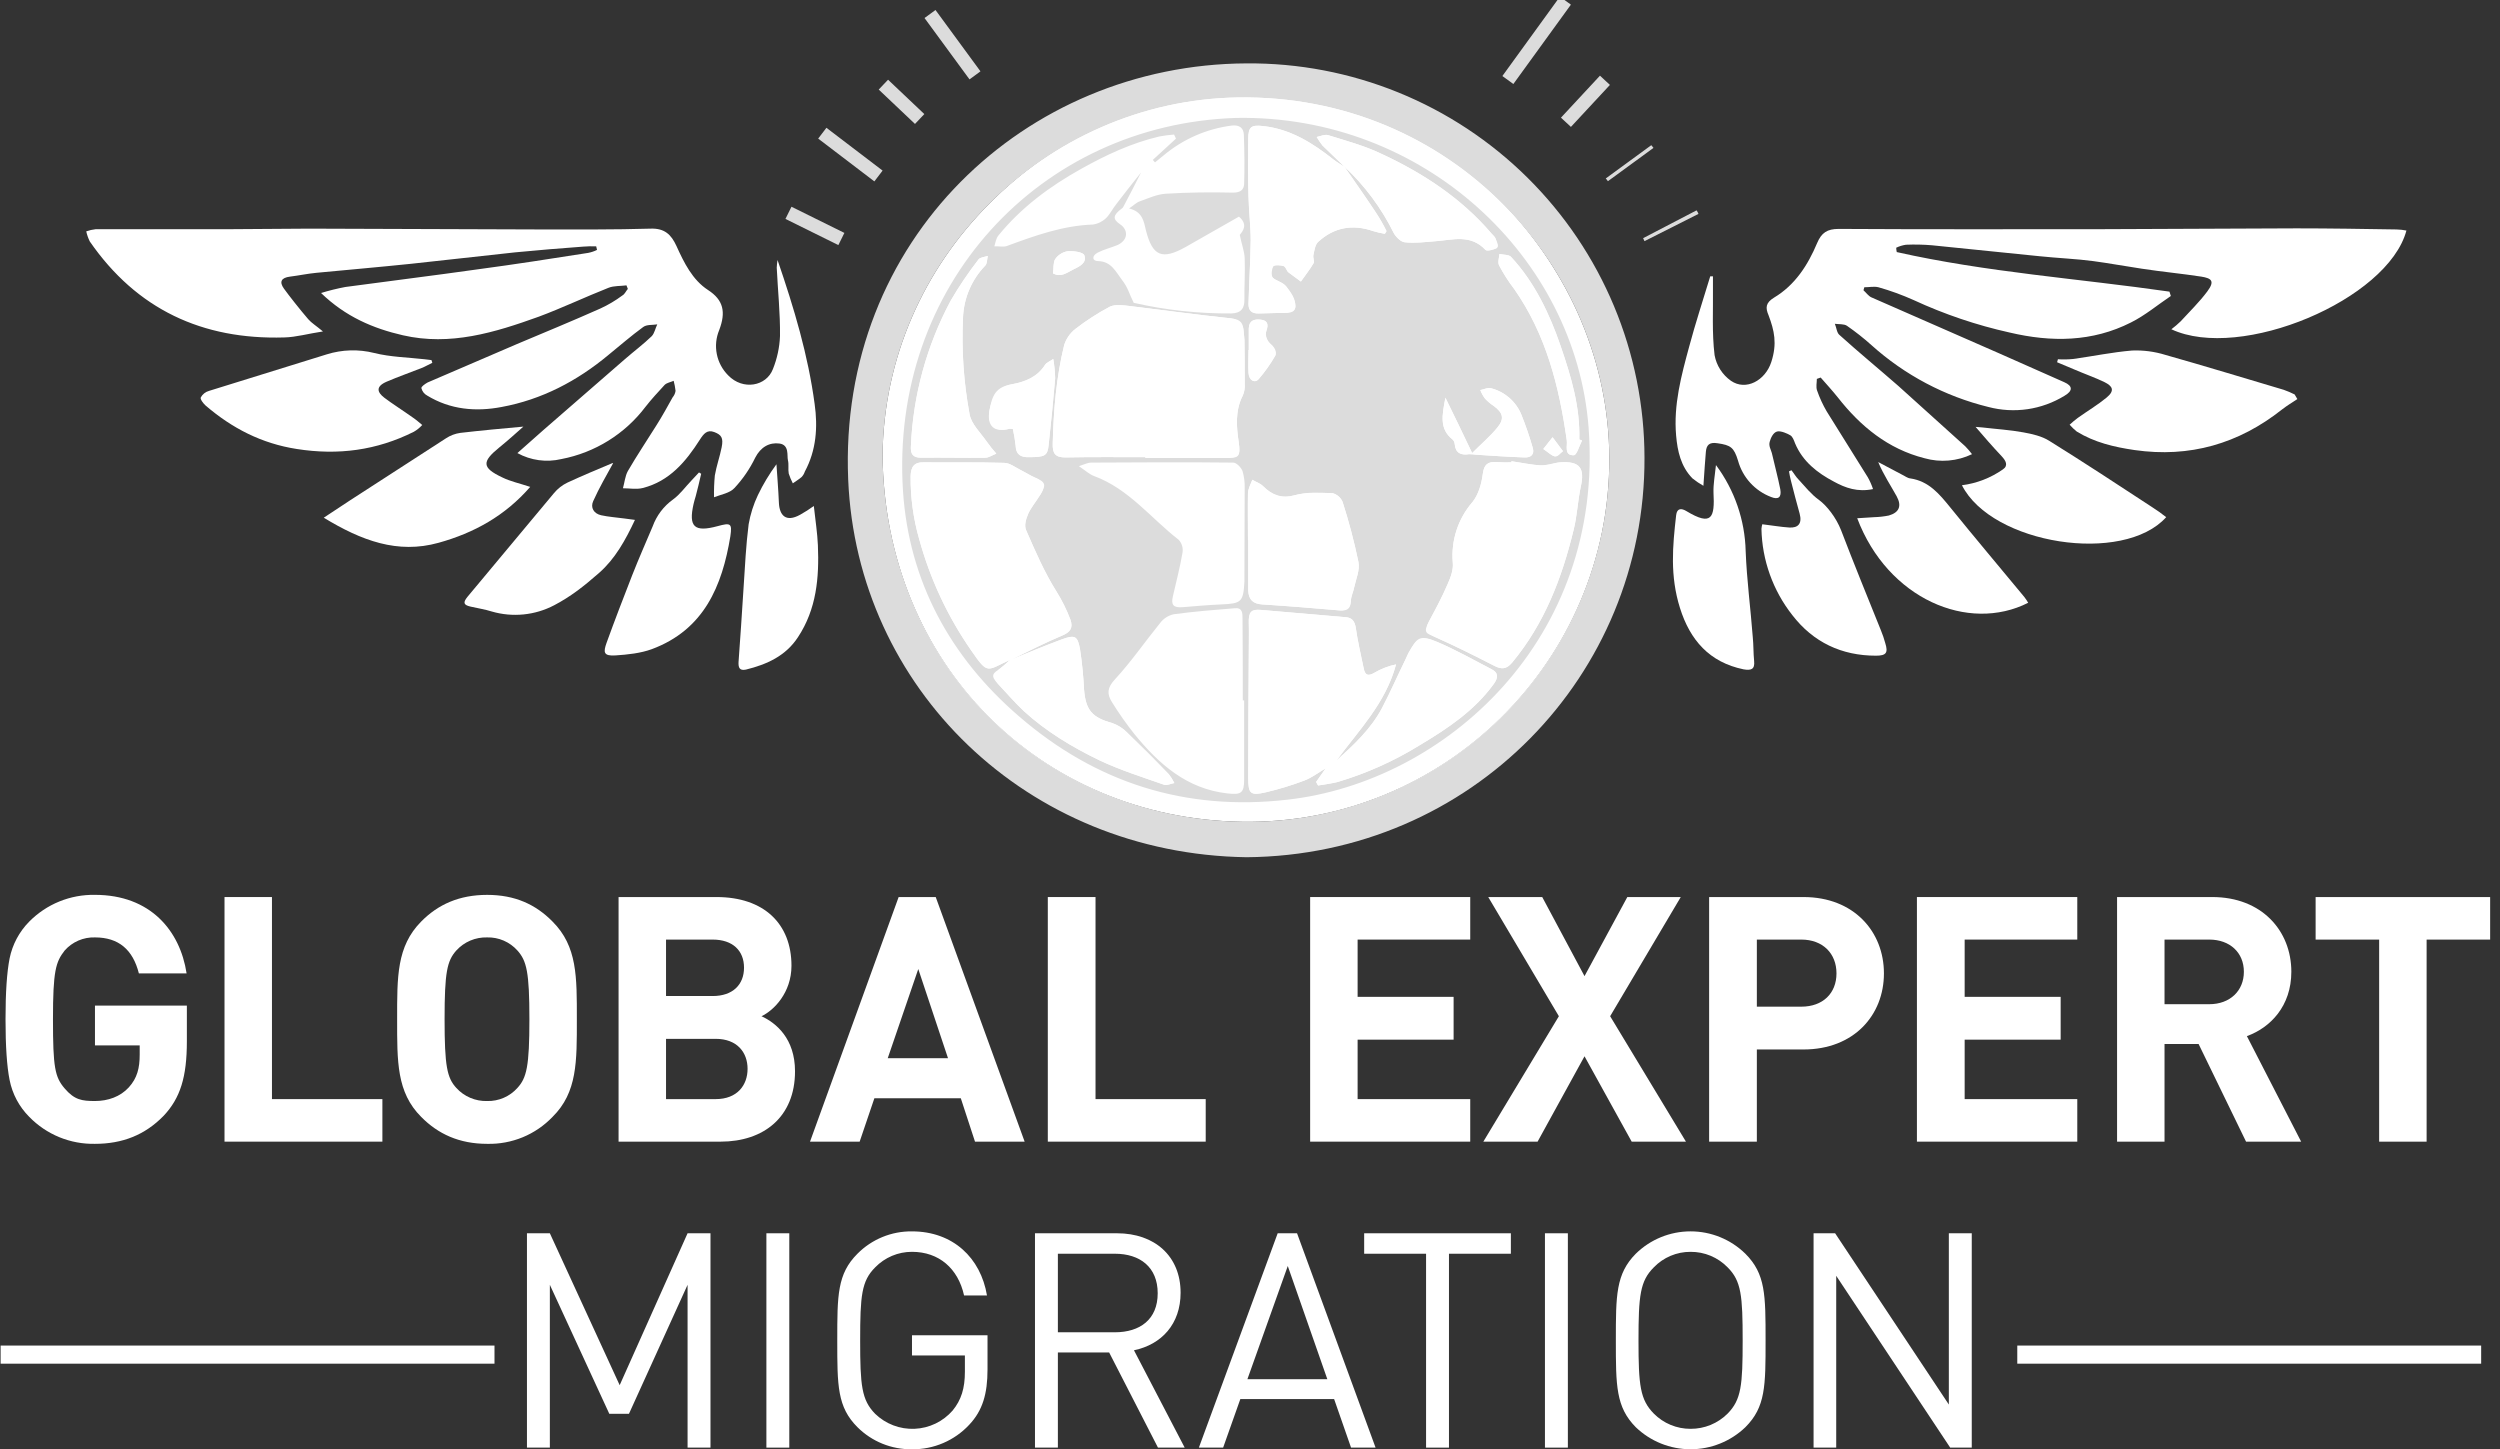 <svg width="138" height="80" viewBox="0 0 138 80" fill="none" xmlns="http://www.w3.org/2000/svg">
<rect x="0" y="0" width="138" height="80" fill="#333333" stroke="none"/>
<g clip-path="url(#clip0_831_739)">
<path d="M9.036 61.589C7.997 62.658 6.748 63.14 5.242 63.14C4.568 63.153 3.898 63.028 3.273 62.772C2.649 62.515 2.085 62.134 1.614 61.65C1.06 61.095 0.682 60.387 0.53 59.617C0.38 58.865 0.305 57.751 0.305 56.261C0.305 54.77 0.38 53.671 0.53 52.904C0.686 52.135 1.063 51.429 1.614 50.872C2.088 50.393 2.653 50.015 3.277 49.761C3.9 49.508 4.569 49.384 5.242 49.396C8.298 49.396 9.939 51.368 10.3 53.731H7.666C7.335 52.422 6.552 51.745 5.242 51.745C4.928 51.735 4.615 51.794 4.326 51.919C4.037 52.044 3.779 52.231 3.571 52.467C3.075 53.099 2.924 53.596 2.924 56.261C2.924 58.925 3.029 59.452 3.571 60.084C4.113 60.716 4.52 60.776 5.242 60.776C5.965 60.776 6.642 60.536 7.109 60.024C7.575 59.512 7.711 58.955 7.711 58.218V57.706H5.242V55.508H10.315V57.48C10.315 59.452 9.954 60.611 9.036 61.589Z" fill="white"/>
<path d="M12.393 63.019V49.517H15.012V60.671H21.108V63.019H12.393Z" fill="white"/>
<path d="M30.502 61.65C30.037 62.136 29.476 62.52 28.853 62.777C28.231 63.033 27.562 63.157 26.89 63.14C25.354 63.14 24.18 62.598 23.247 61.65C21.892 60.295 21.922 58.594 21.922 56.261C21.922 53.928 21.892 52.242 23.247 50.872C24.18 49.923 25.354 49.397 26.89 49.397C28.425 49.397 29.569 49.923 30.502 50.872C31.872 52.242 31.842 53.928 31.842 56.261C31.842 58.594 31.872 60.295 30.502 61.65ZM28.561 52.467C28.351 52.233 28.093 52.047 27.805 51.922C27.516 51.797 27.204 51.737 26.89 51.745C26.571 51.736 26.254 51.795 25.96 51.92C25.666 52.045 25.403 52.231 25.189 52.467C24.677 53.039 24.541 53.672 24.541 56.261C24.541 58.85 24.677 59.497 25.189 60.054C25.403 60.29 25.666 60.477 25.96 60.601C26.254 60.726 26.571 60.786 26.89 60.777C27.204 60.785 27.516 60.724 27.805 60.599C28.093 60.475 28.351 60.289 28.561 60.054C29.072 59.497 29.223 58.865 29.223 56.261C29.223 53.656 29.072 53.039 28.561 52.467Z" fill="white"/>
<path d="M39.776 63.019H34.145V49.517H39.55C42.169 49.517 43.689 50.992 43.689 53.31C43.689 54.8 42.711 55.779 42.034 56.095C42.846 56.471 43.885 57.329 43.885 59.136C43.885 61.649 42.169 63.019 39.776 63.019ZM39.339 51.865H36.765V54.981H39.339C40.453 54.981 41.07 54.349 41.07 53.415C41.07 52.482 40.453 51.865 39.339 51.865ZM39.505 57.344H36.765V60.671H39.505C40.694 60.671 41.266 59.903 41.266 59C41.266 58.097 40.694 57.344 39.505 57.344Z" fill="white"/>
<path d="M53.82 63.019L53.037 60.626H48.265L47.453 63.019H44.713L49.605 49.517H51.652L56.56 63.019H53.82ZM50.689 53.49L49.003 58.413H52.33L50.689 53.49Z" fill="white"/>
<path d="M57.839 63.019V49.517H60.473V60.671H66.555V63.019H57.839Z" fill="white"/>
<path d="M72.32 63.019V49.517H81.157V51.865H74.94V55.026H80.239V57.389H74.94V60.671H81.157V63.019H72.32Z" fill="white"/>
<path d="M90.069 63.019L87.465 58.307L84.875 63.019H81.88L86.05 56.095L82.151 49.517H85.131L87.465 53.882L89.828 49.517H92.778L88.88 56.095L93.064 63.019H90.069Z" fill="white"/>
<path d="M99.552 57.931H96.978V63.019H94.344V49.517H99.552C102.337 49.517 103.993 51.428 103.993 53.731C103.993 56.035 102.337 57.931 99.552 57.931ZM99.432 51.865H96.978V55.568H99.432C100.621 55.568 101.374 54.83 101.374 53.731C101.374 52.633 100.621 51.865 99.432 51.865Z" fill="white"/>
<path d="M105.814 63.019V49.517H114.666V51.865H108.449V55.026H113.748V57.389H108.449V60.671H114.666V63.019H105.814Z" fill="white"/>
<path d="M123.982 63.019L121.363 57.63H119.482V63.019H116.862V49.517H122.116C124.855 49.517 126.482 51.383 126.482 53.641C126.482 55.538 125.322 56.727 124.028 57.194L127.023 63.019H123.982ZM121.951 51.865H119.482V55.432H121.951C123.094 55.432 123.862 54.695 123.862 53.641C123.862 52.587 123.094 51.865 121.951 51.865Z" fill="white"/>
<path d="M133.949 51.865V63.019H131.329V51.865H127.822V49.517H137.456V51.865H133.949Z" fill="white"/>
<path d="M37.954 79.909V70.922L34.718 78.043H33.634L30.352 70.922V79.909H29.088V68.077H30.352L34.206 76.462L37.954 68.077H39.219V79.909H37.954Z" fill="white"/>
<path d="M42.305 79.909V68.077H43.569V79.909H42.305Z" fill="white"/>
<path d="M53.503 78.645C53.099 79.079 52.61 79.423 52.066 79.656C51.521 79.89 50.934 80.007 50.342 80C49.784 80.007 49.23 79.903 48.713 79.694C48.196 79.484 47.726 79.174 47.331 78.78C46.217 77.666 46.217 76.492 46.217 73.993C46.217 71.494 46.217 70.32 47.331 69.206C47.724 68.809 48.194 68.496 48.711 68.283C49.228 68.071 49.783 67.965 50.342 67.972C52.6 67.972 54.135 69.432 54.481 71.509H53.217C52.886 70.019 51.832 69.101 50.342 69.101C49.963 69.1 49.587 69.175 49.238 69.323C48.889 69.47 48.573 69.687 48.309 69.959C47.557 70.712 47.481 71.509 47.481 73.993C47.481 76.477 47.557 77.275 48.309 78.043C48.597 78.321 48.938 78.538 49.312 78.68C49.687 78.823 50.086 78.887 50.486 78.87C50.886 78.853 51.278 78.755 51.639 78.582C51.999 78.409 52.321 78.164 52.585 77.862C53.066 77.275 53.262 76.627 53.262 75.724V74.821H50.342V73.707H54.511V75.589C54.511 76.944 54.24 77.862 53.503 78.645Z" fill="white"/>
<path d="M63.92 79.909L61.225 74.656H58.395V79.909H57.131V68.077H61.662C63.724 68.077 65.169 69.326 65.169 71.359C65.169 73.09 64.116 74.219 62.595 74.535L65.395 79.909H63.92ZM61.541 69.206H58.395V73.542H61.541C62.926 73.542 63.905 72.834 63.905 71.389C63.905 69.944 62.926 69.206 61.541 69.206Z" fill="white"/>
<path d="M74.578 79.909L73.644 77.23H68.466L67.517 79.909H66.178L70.528 68.077H71.597L75.932 79.909H74.578ZM71.085 69.884L68.857 76.131H73.268L71.085 69.884Z" fill="white"/>
<path d="M79.983 69.206V79.909H78.719V69.206H75.302V68.077H83.4V69.206H79.983Z" fill="white"/>
<path d="M85.281 79.909V68.077H86.546V79.909H85.281Z" fill="white"/>
<path d="M96.346 78.781C95.532 79.563 94.448 79.999 93.32 79.999C92.192 79.999 91.107 79.563 90.294 78.781C89.195 77.667 89.195 76.493 89.195 73.994C89.195 71.495 89.195 70.321 90.294 69.207C91.102 68.414 92.188 67.971 93.32 67.971C94.451 67.971 95.538 68.414 96.346 69.207C97.46 70.321 97.46 71.48 97.46 73.994C97.46 76.508 97.46 77.667 96.346 78.781ZM95.367 69.96C95.101 69.686 94.783 69.469 94.431 69.321C94.079 69.174 93.701 69.099 93.32 69.102C92.941 69.099 92.565 69.175 92.216 69.322C91.867 69.47 91.551 69.686 91.288 69.96C90.535 70.712 90.445 71.51 90.445 73.994C90.445 76.478 90.535 77.26 91.288 78.028C91.554 78.297 91.87 78.51 92.219 78.654C92.568 78.799 92.942 78.873 93.32 78.871C93.7 78.873 94.077 78.799 94.428 78.655C94.779 78.51 95.099 78.297 95.367 78.028C96.12 77.26 96.195 76.463 96.195 73.994C96.195 71.525 96.12 70.712 95.367 69.96Z" fill="white"/>
<path d="M107.651 79.909L101.359 70.425V79.909H100.109V68.077H101.299L107.576 77.531V68.077H108.841V79.909H107.651Z" fill="white"/>
<path d="M111.354 74.775H136.96" stroke="white" stroke-miterlimit="10"/>
<path d="M0.034 74.775H27.296" stroke="white" stroke-miterlimit="10"/>
<path d="M68.814 44.79C79.73 44.79 88.579 35.941 88.579 25.025C88.579 14.109 79.73 5.26 68.814 5.26C57.898 5.26 49.049 14.109 49.049 25.025C49.049 35.941 57.898 44.79 68.814 44.79Z" fill="white"/>
<path d="M32.91 13.599C32.67 13.589 32.428 13.594 32.188 13.614C30.939 13.705 29.674 13.81 28.425 13.931L22.674 14.563C20.943 14.743 19.197 14.894 17.466 15.059C16.984 15.105 16.487 15.21 16.006 15.27C15.524 15.331 15.403 15.556 15.674 15.933C15.945 16.309 16.547 17.077 17.014 17.619C17.195 17.829 17.451 17.98 17.827 18.296C17.014 18.416 16.352 18.612 15.69 18.627C11.174 18.763 7.546 17.077 4.956 13.328C4.869 13.151 4.803 12.964 4.761 12.771C4.931 12.711 5.108 12.671 5.288 12.651H12.754L17.074 12.621L29.87 12.666C31.887 12.666 33.889 12.681 35.906 12.621C36.689 12.591 37.05 12.952 37.336 13.569C37.758 14.502 38.224 15.451 39.082 16.008C39.941 16.565 40.076 17.227 39.7 18.221C39.525 18.64 39.479 19.101 39.568 19.546C39.656 19.991 39.875 20.399 40.196 20.72C41.009 21.563 42.304 21.322 42.665 20.373C42.898 19.793 43.031 19.177 43.056 18.552C43.072 17.287 42.936 16.038 42.876 14.774C42.882 14.632 42.897 14.491 42.921 14.352C43.839 17.032 44.607 19.606 44.968 22.3C45.149 23.58 45.059 24.859 44.426 26.033C44.39 26.146 44.328 26.249 44.246 26.334C44.11 26.455 43.929 26.56 43.764 26.681C43.673 26.507 43.598 26.326 43.538 26.139C43.493 25.898 43.553 25.642 43.493 25.401C43.433 25.16 43.583 24.558 43.026 24.483C42.469 24.408 41.988 24.679 41.687 25.266C41.392 25.877 41.006 26.441 40.543 26.937C40.287 27.223 39.79 27.298 39.414 27.448C39.406 27.047 39.421 26.644 39.459 26.244C39.549 25.717 39.73 25.221 39.835 24.694C39.941 24.167 39.82 24.001 39.429 23.851C39.037 23.7 38.842 23.941 38.631 24.272C37.863 25.477 36.96 26.56 35.485 26.937C35.138 27.027 34.747 26.952 34.386 26.952C34.476 26.636 34.506 26.274 34.657 26.003C35.154 25.145 35.711 24.317 36.237 23.474C36.553 22.978 36.84 22.451 37.126 21.939C37.213 21.836 37.271 21.711 37.291 21.578C37.27 21.39 37.235 21.203 37.186 21.021C37.02 21.096 36.809 21.126 36.689 21.246C36.328 21.638 35.966 22.029 35.635 22.451C34.497 23.957 32.839 24.988 30.984 25.341C30.163 25.535 29.299 25.417 28.56 25.01L30.005 23.73L34.506 19.816C34.988 19.395 35.515 19.003 35.981 18.552C36.132 18.386 36.177 18.115 36.282 17.905C36.011 17.95 35.695 17.905 35.5 18.055C34.837 18.537 34.22 19.079 33.588 19.591C31.857 21.036 29.9 22.059 27.687 22.466C26.272 22.737 24.857 22.616 23.578 21.834C23.499 21.792 23.431 21.734 23.376 21.664C23.322 21.594 23.283 21.513 23.261 21.427C23.246 21.337 23.472 21.186 23.608 21.111L28.545 18.988C30.081 18.341 31.616 17.709 33.136 17.032C33.567 16.835 33.976 16.592 34.356 16.309C34.491 16.234 34.551 16.068 34.657 15.948L34.581 15.752C34.25 15.797 33.889 15.767 33.588 15.887C32.293 16.399 31.029 17.001 29.734 17.483C27.311 18.356 24.857 19.109 22.238 18.507C20.597 18.13 19.076 17.483 17.722 16.174C18.162 16.038 18.609 15.928 19.061 15.842C21.5 15.511 23.954 15.21 26.392 14.864C28.425 14.593 30.442 14.277 32.459 13.961C32.631 13.928 32.798 13.873 32.956 13.795L32.91 13.599Z" fill="white"/>
<path d="M104.701 13.915C109.653 15.029 114.726 15.375 119.754 16.098L119.83 16.339C119.092 16.835 118.415 17.407 117.632 17.799C115.494 18.883 113.236 18.898 110.933 18.356C109.108 17.95 107.331 17.349 105.634 16.564C105.005 16.282 104.356 16.045 103.692 15.857C103.451 15.797 103.18 15.857 102.909 15.857L102.864 16.023C103.015 16.158 103.135 16.339 103.301 16.414L110.376 19.515L113.944 21.096C114.425 21.306 114.425 21.577 113.959 21.848C113.337 22.229 112.644 22.48 111.922 22.587C111.2 22.692 110.464 22.651 109.759 22.465C107.357 21.876 105.139 20.702 103.301 19.048C102.872 18.664 102.42 18.307 101.946 17.98C101.781 17.874 101.509 17.904 101.284 17.874C101.374 18.085 101.389 18.371 101.54 18.491C102.608 19.455 103.707 20.358 104.791 21.306L108.479 24.633C108.614 24.77 108.74 24.916 108.855 25.07C108.039 25.461 107.107 25.542 106.236 25.295C104.219 24.784 102.699 23.534 101.449 21.939C101.148 21.562 100.817 21.201 100.501 20.84L100.29 20.915C100.29 21.126 100.23 21.366 100.305 21.562C100.443 21.96 100.62 22.343 100.832 22.706L103.105 26.349C103.221 26.555 103.316 26.772 103.391 26.997C102.548 27.177 101.871 26.936 101.239 26.59C100.32 26.108 99.507 25.476 99.086 24.468C99.026 24.302 98.951 24.106 98.83 24.031C98.71 23.956 98.303 23.76 98.092 23.82C97.882 23.88 97.746 24.166 97.686 24.392C97.626 24.618 97.746 24.799 97.806 25.009C97.957 25.672 98.138 26.334 98.273 27.012C98.348 27.448 98.168 27.599 97.761 27.433C97.322 27.266 96.928 26.997 96.611 26.649C96.295 26.302 96.065 25.884 95.94 25.431C95.714 24.693 95.533 24.573 94.811 24.468C94.344 24.392 94.194 24.573 94.163 24.949C94.133 25.326 94.073 26.093 94.028 26.816C93.817 26.697 93.615 26.561 93.426 26.409C92.779 25.747 92.598 24.904 92.522 24.046C92.372 22.345 92.808 20.734 93.245 19.124C93.591 17.829 94.013 16.549 94.404 15.255H94.555V15.887C94.57 17.122 94.495 18.371 94.645 19.605C94.75 20.177 95.074 20.684 95.548 21.02C96.376 21.592 97.445 21.005 97.776 19.982C98.107 18.958 97.942 18.25 97.626 17.407C97.445 16.986 97.46 16.715 97.927 16.429C99.086 15.737 99.793 14.638 100.305 13.418C100.546 12.846 100.862 12.636 101.494 12.636C106.326 12.666 111.143 12.651 115.976 12.651L126.769 12.605C128.605 12.605 130.442 12.636 132.294 12.666C132.476 12.671 132.657 12.691 132.835 12.726C131.812 16.549 123.683 19.967 119.859 18.175C120.039 18.041 120.21 17.895 120.371 17.739C120.868 17.197 121.41 16.67 121.846 16.083C122.283 15.496 122.057 15.36 121.515 15.27C120.431 15.104 119.317 14.999 118.234 14.833C117.15 14.668 116.427 14.532 115.539 14.412C114.651 14.291 113.552 14.246 112.558 14.141L106.643 13.539C106.167 13.499 105.689 13.489 105.212 13.509C105.024 13.536 104.842 13.592 104.671 13.674C104.672 13.755 104.683 13.836 104.701 13.915Z" fill="white"/>
<path d="M68.813 47.319C56.665 47.139 47.302 37.971 46.82 26.47C46.263 13.238 56.59 3.559 68.798 3.499C71.673 3.475 74.525 4.02 77.188 5.103C79.852 6.186 82.275 7.785 84.317 9.808C86.36 11.832 87.983 14.239 89.091 16.892C90.2 19.545 90.772 22.391 90.776 25.266C90.821 37.279 81.232 47.214 68.813 47.319ZM48.717 25.131C48.838 36.646 57.493 45.182 68.557 45.362C79.621 45.543 88.864 36.481 88.834 25.296C88.804 14.744 80.133 5.185 68.302 5.38C57.734 5.561 48.838 14.307 48.717 25.131Z" fill="#DCDCDC"/>
<path d="M113.597 19.831C113.878 19.848 114.16 19.843 114.44 19.816C115.524 19.665 116.607 19.439 117.691 19.349C118.313 19.324 118.934 19.406 119.528 19.59C121.711 20.207 123.878 20.869 126.061 21.517C126.267 21.589 126.468 21.675 126.663 21.773L126.814 22.029C126.543 22.209 126.242 22.39 125.97 22.601C123.577 24.497 120.868 25.28 117.827 24.843C116.698 24.678 115.614 24.422 114.635 23.82C114.494 23.706 114.363 23.58 114.244 23.444C114.388 23.31 114.539 23.184 114.696 23.067C115.222 22.691 115.78 22.36 116.276 21.953C116.773 21.547 116.593 21.306 116.171 21.095C115.749 20.884 115.042 20.629 114.485 20.388L113.552 19.996L113.597 19.831Z" fill="white"/>
<path d="M23.864 20.027C23.668 20.117 23.472 20.238 23.276 20.313C22.629 20.569 21.982 20.795 21.35 21.066C20.717 21.337 20.823 21.653 21.214 21.954C21.606 22.255 22.268 22.677 22.795 23.053C22.975 23.173 23.141 23.324 23.307 23.459C23.173 23.609 23.015 23.736 22.84 23.836C20.793 24.859 18.67 25.145 16.382 24.784C14.44 24.483 12.814 23.64 11.354 22.39C11.219 22.27 11.038 22.029 11.083 21.939C11.13 21.851 11.195 21.774 11.272 21.712C11.35 21.65 11.439 21.604 11.535 21.578L18.038 19.56C18.887 19.295 19.794 19.268 20.657 19.485C21.56 19.711 22.509 19.726 23.442 19.831L23.818 19.877L23.864 20.027Z" fill="white"/>
<path d="M17.872 28.577L19.332 27.613L24.616 24.196C24.856 24.037 25.129 23.934 25.414 23.895C26.573 23.76 27.732 23.654 28.891 23.549C28.485 23.91 28.033 24.317 27.551 24.708C26.588 25.491 26.603 25.822 27.717 26.349C28.169 26.575 28.68 26.68 29.267 26.876C27.883 28.471 26.166 29.42 24.209 29.962C21.951 30.594 19.949 29.841 17.872 28.577Z" fill="white"/>
<path d="M119.574 28.547C117.21 31.181 109.955 30.052 108.299 26.786C109.111 26.682 109.886 26.382 110.557 25.913C110.873 25.702 110.722 25.431 110.497 25.19C109.985 24.648 109.503 24.091 109.052 23.564L109.428 23.595C110.181 23.685 110.948 23.73 111.686 23.866C112.183 23.956 112.71 24.076 113.116 24.332C115.028 25.521 116.909 26.756 118.791 27.99C119.062 28.162 119.323 28.348 119.574 28.547Z" fill="white"/>
<path d="M102.518 28.607L103.466 28.547C103.734 28.54 104.001 28.509 104.264 28.456C104.835 28.291 104.986 27.93 104.7 27.403C104.414 26.876 103.962 26.198 103.677 25.506L104.986 26.198C105.152 26.274 105.287 26.394 105.453 26.409C106.476 26.56 107.063 27.282 107.651 28.005C109.005 29.676 110.375 31.301 111.745 32.957C111.822 33.058 111.893 33.163 111.956 33.273C108.659 34.944 104.203 33.063 102.518 28.607Z" fill="white"/>
<path d="M33.845 25.566C33.483 26.229 33.077 26.921 32.746 27.659C32.58 28.02 32.776 28.351 33.182 28.442C33.589 28.532 34.04 28.562 34.477 28.622L35.049 28.698C34.522 29.826 33.95 30.85 33.077 31.618C32.204 32.386 31.481 32.943 30.593 33.409C29.532 33.966 28.297 34.09 27.146 33.755C26.77 33.635 26.363 33.575 25.972 33.484C25.58 33.394 25.55 33.259 25.806 32.943C27.402 31.046 28.982 29.119 30.578 27.222C30.783 26.974 31.04 26.774 31.331 26.635C32.144 26.259 32.972 25.913 33.8 25.566H33.845Z" fill="white"/>
<path d="M97.278 28.939C97.804 28.999 98.286 29.089 98.768 29.119C99.25 29.149 99.491 28.909 99.34 28.352C99.189 27.794 99.009 27.147 98.858 26.53C98.813 26.364 98.783 26.184 98.753 26.018L98.888 25.958C99.024 26.124 99.129 26.319 99.28 26.47C99.641 26.861 99.972 27.283 100.409 27.599C100.845 27.915 101.357 28.577 101.628 29.27C102.335 31.121 103.088 32.958 103.826 34.794C103.922 35.025 104.002 35.261 104.067 35.502C104.232 36.029 104.127 36.194 103.555 36.194C101.658 36.194 100.093 35.457 98.933 33.951C97.865 32.592 97.268 30.923 97.232 29.195C97.239 29.108 97.254 29.022 97.278 28.939Z" fill="white"/>
<path d="M38.705 26.153C38.615 26.56 38.51 26.981 38.404 27.388C38.359 27.538 38.314 27.689 38.284 27.824C37.998 29.089 38.329 29.39 39.609 29.044C40.331 28.848 40.422 28.878 40.316 29.601C39.865 32.355 38.856 34.764 35.981 35.833C35.364 36.059 34.656 36.134 33.979 36.179C33.301 36.224 33.301 35.998 33.482 35.486C33.934 34.237 34.415 32.988 34.897 31.753C35.258 30.835 35.65 29.947 36.026 29.059C36.243 28.459 36.636 27.939 37.155 27.568C37.531 27.297 37.817 26.891 38.149 26.545L38.585 26.078L38.705 26.153Z" fill="white"/>
<path d="M94.721 25.672C95.747 27.049 96.321 28.712 96.361 30.429C96.422 32.009 96.633 33.59 96.753 35.171C96.798 35.607 96.783 36.044 96.828 36.495C96.874 36.947 96.662 37.022 96.241 36.947C94.359 36.556 93.291 35.336 92.734 33.56C92.177 31.784 92.327 30.158 92.523 28.442C92.568 28.035 92.824 28.05 93.095 28.216C94.495 29.059 94.66 28.577 94.585 27.192C94.57 26.726 94.66 26.259 94.721 25.672Z" fill="white"/>
<path d="M44.923 27.93C45.013 28.743 45.118 29.42 45.148 30.098C45.223 31.889 45.073 33.62 44.049 35.171C43.372 36.209 42.333 36.676 41.174 36.962C40.813 37.037 40.753 36.842 40.768 36.541C40.873 35.201 40.948 33.876 41.039 32.536C41.129 31.197 41.174 30.128 41.325 28.939C41.422 28.381 41.594 27.839 41.837 27.328C42.124 26.73 42.467 26.161 42.86 25.627C42.906 26.334 42.966 27.042 42.995 27.75C43.026 28.457 43.387 28.848 44.17 28.412C44.431 28.267 44.682 28.106 44.923 27.93Z" fill="white"/>
<path d="M93.756 11.807L90.775 13.312L90.7 13.147L93.65 11.611C93.694 11.671 93.73 11.737 93.756 11.807Z" fill="#DCDCDC"/>
<path d="M88.638 9.85L91.151 8.014L91.272 8.164L88.758 10.001L88.638 9.85Z" fill="#DCDCDC"/>
<path d="M48.717 25.13C48.837 14.307 57.733 5.561 68.301 5.38C80.133 5.184 88.804 14.743 88.834 25.296C88.864 36.48 79.697 45.542 68.557 45.362C57.418 45.181 48.837 36.646 48.717 25.13ZM68.241 6.509C57.387 6.855 49.108 15.782 49.846 27.117C50.177 32.085 52.45 36.269 56.243 39.536C60.488 43.209 65.441 44.79 71.071 44.142C79.757 43.164 88.578 35.306 87.69 23.595C86.967 14.186 78.583 6.328 68.241 6.509Z" fill="white"/>
<path d="M68.241 6.509C78.582 6.328 86.967 14.186 87.69 23.595C88.578 35.306 79.756 43.164 71.071 44.142C65.441 44.79 60.488 43.209 56.243 39.536C52.45 36.269 50.177 32.085 49.846 27.117C49.108 15.782 57.387 6.855 68.241 6.509ZM74.202 9.188C75.332 10.241 76.261 11.491 76.942 12.877C77.062 13.087 77.333 13.358 77.544 13.373C78.116 13.434 78.688 13.358 79.26 13.313C80.208 13.238 81.187 12.922 81.999 13.795C82.09 13.885 82.421 13.795 82.602 13.704C82.782 13.614 82.632 13.373 82.571 13.208C82.511 13.042 82.421 12.997 82.331 12.892C80.675 10.95 78.567 9.565 76.264 8.496C75.331 8.044 74.307 7.773 73.299 7.457C73.118 7.412 72.892 7.517 72.682 7.563C72.778 7.724 72.884 7.88 72.998 8.029L74.232 9.219C74.021 9.083 73.81 8.963 73.615 8.812C72.456 7.894 71.236 7.126 69.731 6.961C69.069 6.885 68.903 6.991 68.903 7.683C68.888 8.737 68.888 9.791 68.918 10.844C68.933 11.657 69.039 12.47 69.039 13.283C69.024 14.442 68.948 15.601 68.918 16.76C68.903 17.152 69.114 17.317 69.49 17.302L70.694 17.272C71.026 17.272 71.507 17.332 71.507 16.896C71.507 16.459 71.251 16.128 71.01 15.827C70.77 15.526 70.454 15.541 70.258 15.33C70.062 15.119 70.183 14.879 70.273 14.713C70.363 14.547 70.664 14.638 70.845 14.683C71.026 14.728 71.01 14.939 71.116 15.029L71.808 15.541C72.049 15.195 72.305 14.879 72.516 14.517C72.576 14.412 72.471 14.201 72.501 14.066C72.531 13.93 72.591 13.494 72.772 13.343C73.645 12.545 74.669 12.365 75.798 12.756C76.01 12.82 76.226 12.871 76.445 12.907L76.535 12.756C76.353 12.387 76.147 12.03 75.918 11.687C75.361 10.844 74.774 10.016 74.202 9.188ZM55.867 36.39C56.785 35.938 57.703 35.472 58.637 35.08C59.103 34.885 59.239 34.644 59.088 34.207C58.884 33.666 58.627 33.147 58.321 32.657C57.658 31.603 57.147 30.429 56.65 29.285C56.529 29.029 56.635 28.637 56.755 28.366C56.875 28.095 57.207 27.644 57.432 27.298C57.658 26.951 57.718 26.605 57.131 26.364C56.861 26.244 56.605 26.078 56.334 25.943C56.062 25.807 55.731 25.551 55.43 25.551C53.955 25.506 52.48 25.536 51.005 25.521C50.448 25.506 50.282 25.777 50.267 26.289C50.256 27.454 50.413 28.616 50.734 29.736C51.336 31.949 52.314 34.041 53.624 35.923C54.557 37.278 54.467 37.007 55.761 36.42C55.566 36.586 55.4 36.751 55.205 36.902C55.009 37.052 54.798 37.428 55.099 37.76C55.4 38.091 56.017 38.783 56.514 39.25C57.749 40.379 59.178 41.237 60.669 41.959C61.813 42.502 63.047 42.893 64.252 43.314C64.417 43.374 64.628 43.254 64.823 43.224C64.741 43.053 64.64 42.892 64.522 42.742C63.77 41.959 63.002 41.192 62.219 40.439C61.989 40.201 61.705 40.02 61.392 39.912C60.292 39.611 59.931 39.205 59.841 38.076C59.804 37.32 59.728 36.566 59.615 35.818C59.48 35.095 59.329 35.035 58.622 35.291C57.688 35.637 56.785 36.014 55.867 36.39ZM73.765 41.99C74.999 40.319 76.49 38.814 77.062 36.676C76.637 36.763 76.23 36.921 75.858 37.142C75.511 37.338 75.346 37.278 75.271 36.871C75.12 36.134 74.939 35.381 74.834 34.629C74.774 34.282 74.623 34.102 74.307 34.072L69.58 33.665C69.053 33.62 68.918 33.906 68.933 34.358C68.948 34.809 68.933 35.517 68.933 36.089C68.918 38.362 68.903 40.635 68.903 42.923C68.903 43.811 69.008 43.932 69.866 43.736C70.587 43.566 71.296 43.35 71.989 43.089C72.395 42.938 72.742 42.667 73.178 42.411L72.651 43.164L72.757 43.359C73.118 43.299 73.479 43.254 73.841 43.164C75.434 42.69 76.958 42.006 78.372 41.132C79.907 40.214 81.382 39.235 82.451 37.76C82.707 37.413 82.722 37.127 82.316 36.932C81.337 36.42 80.359 35.878 79.35 35.441C78.341 35.005 78.221 35.201 77.739 36.059L77.574 36.42C77.137 37.308 76.746 38.211 76.279 39.099C75.662 40.258 74.714 41.132 73.765 41.99ZM63.228 25.235V25.28H67.593C68.361 25.28 68.497 25.16 68.376 24.407C68.256 23.655 68.165 22.676 68.602 21.833C68.692 21.625 68.728 21.397 68.707 21.171C68.707 20.373 68.707 19.575 68.692 18.777C68.677 18.567 68.662 18.356 68.632 18.145C68.602 17.934 68.361 17.618 67.939 17.573C66.088 17.378 64.236 17.122 62.385 16.896C62.008 16.851 61.572 16.79 61.271 16.926C60.6 17.282 59.96 17.695 59.359 18.16C59.069 18.388 58.854 18.697 58.742 19.048C58.306 20.825 58.155 22.646 58.11 24.483C58.095 25.009 58.23 25.25 58.802 25.25C60.278 25.22 61.753 25.235 63.228 25.235ZM64.914 7.653L64.809 7.427C64.536 7.447 64.264 7.483 63.996 7.533C62.46 7.894 61.045 8.556 59.675 9.324C57.944 10.287 56.364 11.461 55.114 12.997C54.979 13.162 54.949 13.388 54.888 13.599C55.114 13.584 55.37 13.644 55.566 13.584C57.116 13.012 58.652 12.455 60.323 12.395C60.601 12.357 60.859 12.23 61.06 12.034C61.286 11.808 61.422 11.507 61.632 11.251C62.039 10.709 62.475 10.167 62.987 9.52C62.611 10.257 62.325 10.829 62.008 11.416C61.979 11.492 61.873 11.537 61.813 11.597C61.497 11.868 61.377 12.079 61.828 12.38C62.28 12.681 62.294 13.238 61.693 13.524C61.331 13.674 60.94 13.765 60.593 13.945C60.247 14.126 60.292 14.412 60.609 14.412C61.346 14.427 61.587 14.999 61.933 15.451C62.28 15.902 62.31 16.173 62.581 16.715C64.348 17.119 66.157 17.316 67.97 17.302C68.512 17.287 68.707 17.016 68.692 16.504C68.677 15.992 68.738 15.014 68.707 14.261C68.692 13.87 68.542 13.494 68.436 12.967C68.587 12.771 68.918 12.41 68.391 11.958L65.456 13.629C64.146 14.367 63.62 14.141 63.258 12.726C63.138 12.229 63.078 11.687 62.325 11.507C62.596 11.326 62.731 11.175 62.912 11.115C63.379 10.95 63.86 10.724 64.342 10.694C65.576 10.618 66.826 10.603 68.06 10.633C68.466 10.633 68.662 10.483 68.677 10.152C68.707 9.249 68.692 8.345 68.662 7.442C68.647 7.066 68.421 6.885 68 6.93C66.607 7.107 65.295 7.682 64.221 8.586L63.755 8.963L63.634 8.827L64.914 7.653ZM83.43 25.461V25.521C83.158 25.531 82.887 25.526 82.617 25.506C82.135 25.476 81.924 25.627 81.849 26.169C81.774 26.71 81.608 27.313 81.277 27.719C80.883 28.173 80.585 28.701 80.399 29.273C80.212 29.844 80.143 30.447 80.193 31.046C80.238 31.452 80.073 31.874 79.907 32.25C79.606 32.958 79.245 33.635 78.883 34.297C78.522 34.96 78.763 34.96 79.23 35.17C80.344 35.667 81.427 36.209 82.511 36.766C82.903 36.962 83.159 36.932 83.46 36.586C85.251 34.433 86.214 31.919 86.862 29.255C87.057 28.487 87.088 27.674 87.253 26.891C87.494 25.837 87.208 25.446 86.124 25.521C85.748 25.551 85.372 25.702 85.01 25.687C84.649 25.672 83.957 25.536 83.43 25.461ZM68.677 38.663H68.602C68.602 37.157 68.602 35.652 68.587 34.147C68.587 33.846 68.587 33.53 68.151 33.575C67.037 33.665 65.907 33.755 64.794 33.906C64.493 33.971 64.226 34.142 64.041 34.388C63.198 35.426 62.445 36.525 61.542 37.504C61.105 37.971 61.105 38.317 61.377 38.753C61.758 39.369 62.175 39.962 62.626 40.529C63.966 42.17 65.501 43.54 67.744 43.796C68.512 43.886 68.677 43.781 68.677 43.028V38.663ZM59.555 25.732C59.931 25.988 60.142 26.184 60.383 26.274C62.31 26.982 63.529 28.607 65.064 29.797C65.151 29.891 65.215 30.003 65.251 30.126C65.288 30.248 65.296 30.378 65.275 30.504C65.14 31.302 64.929 32.1 64.748 32.898C64.628 33.394 64.763 33.56 65.305 33.515C65.847 33.469 66.705 33.394 67.413 33.364C68.526 33.319 68.632 33.229 68.692 32.1V31.874C68.692 30.218 68.707 28.562 68.707 26.906C68.714 26.601 68.673 26.296 68.587 26.003C68.512 25.807 68.256 25.536 68.075 25.536C65.456 25.506 62.837 25.521 60.217 25.536C60.052 25.536 59.886 25.627 59.555 25.732ZM68.888 29.781H68.903V32.581C68.918 33.108 69.174 33.334 69.686 33.364C71.116 33.454 72.546 33.575 73.961 33.695C74.322 33.725 74.548 33.635 74.563 33.214C74.578 32.792 74.698 32.702 74.744 32.446C74.849 31.964 75.075 31.467 74.985 31.016C74.752 29.897 74.46 28.792 74.111 27.704C74.061 27.587 73.985 27.483 73.888 27.399C73.792 27.316 73.678 27.255 73.555 27.222C72.862 27.207 72.124 27.162 71.447 27.343C70.77 27.523 70.213 27.328 69.716 26.831C69.566 26.68 69.325 26.605 69.129 26.485C69.039 26.726 68.903 26.966 68.888 27.207C68.873 28.065 68.888 28.923 68.888 29.781ZM54.994 25.04C54.806 24.829 54.63 24.608 54.467 24.377C54.12 23.881 53.609 23.399 53.519 22.857C53.194 21.11 53.074 19.332 53.157 17.558C53.192 16.47 53.632 15.433 54.392 14.653C54.497 14.532 54.482 14.306 54.527 14.126C54.361 14.186 54.106 14.201 54.015 14.322C53.454 15.045 52.941 15.804 52.48 16.595C51.155 19.07 50.403 21.813 50.282 24.618C50.252 25.055 50.388 25.265 50.839 25.265C52.028 25.25 53.218 25.28 54.392 25.265C54.572 25.265 54.738 25.145 54.994 25.04ZM58.14 19.816C57.944 19.952 57.779 20.012 57.703 20.117C57.267 20.81 56.559 21.081 55.837 21.216C55.114 21.352 54.753 21.954 54.617 22.661C54.482 23.369 54.873 23.895 55.716 23.67C55.747 23.655 55.776 23.67 55.912 23.685C55.978 23.983 56.028 24.285 56.062 24.588C56.078 25.085 56.334 25.25 56.8 25.235C57.673 25.235 57.824 25.16 57.884 24.573C58.02 23.339 58.14 22.119 58.245 20.885C58.237 20.526 58.202 20.169 58.14 19.816ZM87.328 24.317L87.178 24.257C87.223 22.45 86.711 20.749 86.139 19.078C85.567 17.407 84.709 15.571 83.399 14.171C83.279 14.051 82.978 14.066 82.767 14.021C82.752 14.231 82.662 14.487 82.752 14.653C82.991 15.107 83.268 15.54 83.58 15.947C85.341 18.461 86.064 21.321 86.486 24.302C86.531 24.618 86.32 25.145 86.877 25.13C87.042 25.115 87.178 24.603 87.328 24.317ZM79.787 21.954C79.606 22.917 79.441 23.67 80.178 24.257C80.25 24.323 80.293 24.415 80.299 24.513C80.344 25.009 80.645 25.145 81.096 25.07C81.227 25.073 81.358 25.083 81.488 25.1C82.391 25.16 83.279 25.22 84.167 25.25C84.498 25.265 84.724 25.085 84.604 24.708C84.425 24.086 84.214 23.473 83.972 22.872C83.823 22.516 83.593 22.2 83.3 21.949C83.007 21.698 82.66 21.519 82.285 21.427C82.12 21.382 81.909 21.502 81.713 21.532C81.777 21.698 81.863 21.856 81.97 21.999C82.112 22.154 82.274 22.291 82.451 22.405C82.963 22.782 83.053 23.113 82.662 23.595C82.27 24.076 81.758 24.513 81.262 25.009C80.78 23.986 80.314 23.038 79.787 21.954ZM68.933 19.319H68.918C68.918 19.741 68.903 20.162 68.918 20.584C68.933 21.005 69.264 21.171 69.475 20.93C69.821 20.528 70.129 20.095 70.393 19.636C70.469 19.5 70.318 19.139 70.167 19.018C70.017 18.898 69.791 18.567 69.912 18.235C70.032 17.904 69.972 17.694 69.611 17.648C69.249 17.603 68.948 17.678 68.933 18.13V19.319ZM58.125 15.089C58.576 15.33 58.877 15.059 59.239 14.879C59.6 14.698 60.006 14.502 59.856 14.096C59.796 13.915 59.239 13.84 58.923 13.87C58.648 13.92 58.404 14.077 58.245 14.307C58.125 14.502 58.17 14.818 58.125 15.089ZM85.191 24.784C85.462 24.964 85.627 25.16 85.823 25.19C86.019 25.22 86.124 25.009 86.275 24.904L85.703 24.136L85.191 24.784Z" fill="#DCDCDC"/>
<path d="M73.765 41.99C74.714 41.132 75.662 40.259 76.28 39.1C76.746 38.212 77.138 37.309 77.574 36.42L77.74 36.059C78.221 35.201 78.447 35.066 79.35 35.442C80.254 35.818 81.337 36.42 82.316 36.932C82.722 37.128 82.707 37.414 82.451 37.76C81.383 39.235 79.907 40.214 78.372 41.132C76.958 42.007 75.434 42.69 73.841 43.164C73.479 43.255 73.118 43.3 72.757 43.36L72.651 43.164L73.178 42.412C72.742 42.668 72.396 42.938 71.989 43.089C71.296 43.35 70.587 43.566 69.867 43.736C69.008 43.932 68.903 43.812 68.903 42.923C68.903 40.635 68.918 38.362 68.933 36.089C68.933 35.517 68.948 34.945 68.933 34.358C68.918 33.771 69.054 33.62 69.581 33.666L74.307 34.072C74.624 34.102 74.774 34.283 74.834 34.629C74.94 35.382 75.12 36.135 75.271 36.872C75.346 37.279 75.512 37.339 75.858 37.143C76.23 36.921 76.637 36.763 77.062 36.676C76.49 38.814 75 40.319 73.765 41.99Z" fill="white"/>
<path d="M63.229 25.235C61.753 25.235 60.278 25.22 58.803 25.25C58.231 25.25 58.095 25.009 58.111 24.482C58.156 22.645 58.306 20.824 58.743 19.048C58.855 18.696 59.07 18.387 59.36 18.159C59.961 17.694 60.6 17.281 61.272 16.925C61.573 16.79 62.01 16.85 62.386 16.895C64.237 17.121 66.089 17.377 67.941 17.572C68.362 17.617 68.588 17.738 68.633 18.144C68.678 18.551 68.678 18.566 68.693 18.777C68.708 19.575 68.708 20.372 68.708 21.17C68.728 21.396 68.692 21.624 68.603 21.832C68.166 22.675 68.257 23.534 68.377 24.407C68.497 25.28 68.362 25.28 67.594 25.28H63.229V25.235Z" fill="white"/>
<path d="M55.761 36.42C54.466 37.007 54.556 37.278 53.623 35.923C52.313 34.041 51.335 31.948 50.733 29.736C50.413 28.615 50.255 27.454 50.266 26.289C50.281 25.777 50.447 25.506 51.004 25.521C52.479 25.536 53.954 25.506 55.43 25.551C55.731 25.551 56.032 25.792 56.333 25.943C56.634 26.093 56.859 26.244 57.131 26.364C57.718 26.605 57.763 26.756 57.432 27.297C57.1 27.839 56.92 27.975 56.754 28.366C56.589 28.758 56.528 29.029 56.649 29.284C57.146 30.428 57.657 31.603 58.32 32.656C58.626 33.147 58.883 33.666 59.087 34.207C59.238 34.643 59.102 34.884 58.636 35.08C57.703 35.471 56.784 35.938 55.866 36.39L55.761 36.42Z" fill="white"/>
<path d="M83.43 25.461C83.957 25.536 84.484 25.657 85.01 25.687C85.537 25.717 85.748 25.551 86.124 25.521C87.208 25.446 87.494 25.837 87.253 26.891C87.088 27.674 87.058 28.487 86.862 29.254C86.215 31.919 85.251 34.433 83.46 36.585C83.159 36.932 82.903 36.962 82.512 36.766C81.428 36.209 80.344 35.667 79.23 35.17C78.763 34.96 78.643 34.749 78.883 34.297C79.124 33.846 79.606 32.958 79.907 32.25C80.073 31.874 80.238 31.452 80.193 31.046C80.143 30.447 80.213 29.844 80.399 29.273C80.585 28.701 80.884 28.173 81.277 27.719C81.608 27.312 81.789 26.71 81.849 26.169C81.909 25.627 82.135 25.476 82.617 25.506C82.887 25.526 83.159 25.531 83.43 25.521V25.461ZM80.54 34.794C81.262 34.644 81.879 33.108 81.578 32.355C80.78 32.596 80.329 33.635 80.54 34.794Z" fill="white"/>
<path d="M74.202 9.188C74.774 10.016 75.362 10.844 75.918 11.687C76.147 12.029 76.353 12.386 76.536 12.756L76.445 12.906C76.226 12.87 76.01 12.82 75.798 12.756C74.669 12.364 73.645 12.545 72.772 13.343C72.591 13.493 72.561 13.809 72.501 14.065C72.441 14.321 72.576 14.412 72.516 14.517C72.306 14.878 72.049 15.194 71.809 15.541L71.116 15.029C71.011 14.938 70.951 14.713 70.845 14.683C70.74 14.652 70.333 14.622 70.273 14.713C70.213 14.803 70.153 15.209 70.258 15.33C70.364 15.45 70.845 15.601 71.011 15.827C71.177 16.052 71.507 16.534 71.507 16.895C71.507 17.257 71.026 17.272 70.695 17.272L69.491 17.302C69.114 17.317 68.903 17.151 68.918 16.76C68.949 15.601 69.024 14.442 69.039 13.283C69.039 12.47 68.933 11.657 68.918 10.844C68.888 9.79 68.888 8.736 68.903 7.683C68.903 6.99 69.069 6.885 69.731 6.96C71.237 7.126 72.456 7.893 73.615 8.812C73.811 8.962 74.022 9.083 74.232 9.218L74.202 9.188Z" fill="white"/>
<path d="M68.888 29.781C68.888 28.923 68.873 28.065 68.888 27.207C68.903 26.966 69.038 26.725 69.129 26.484C69.324 26.605 69.565 26.68 69.716 26.831C70.212 27.327 70.694 27.553 71.447 27.342C72.199 27.132 72.862 27.207 73.554 27.222C73.677 27.255 73.792 27.315 73.888 27.399C73.984 27.482 74.061 27.587 74.111 27.704C74.46 28.791 74.752 29.897 74.984 31.015C75.075 31.467 74.849 31.964 74.743 32.446C74.698 32.701 74.578 32.942 74.563 33.213C74.548 33.484 74.322 33.725 73.961 33.695C72.546 33.575 71.115 33.454 69.685 33.364C69.174 33.334 68.918 33.108 68.903 32.581V29.781H68.888Z" fill="white"/>
<path d="M55.761 36.42L55.866 36.39C56.784 36.014 57.688 35.637 58.621 35.291C59.328 35.035 59.479 35.095 59.614 35.818C59.728 36.566 59.803 37.32 59.84 38.076C59.931 39.205 60.292 39.611 61.391 39.912C61.704 40.02 61.988 40.201 62.219 40.439C63.001 41.192 63.769 41.96 64.522 42.742C64.639 42.891 64.74 43.053 64.823 43.224C64.627 43.254 64.416 43.375 64.251 43.315C63.047 42.893 61.812 42.502 60.668 41.96C59.178 41.237 57.748 40.379 56.514 39.25C56.017 38.784 55.58 38.257 55.099 37.76C54.617 37.263 54.842 37.158 55.204 36.902C55.565 36.646 55.565 36.586 55.761 36.42Z" fill="white"/>
<path d="M74.202 9.188L74.232 9.219L72.998 8.029C72.884 7.88 72.778 7.724 72.682 7.563C72.892 7.517 73.118 7.412 73.299 7.457C74.307 7.773 75.331 8.044 76.264 8.496C78.568 9.565 80.675 10.95 82.331 12.892C82.421 12.997 82.541 13.087 82.572 13.208C82.602 13.328 82.662 13.674 82.602 13.704C82.541 13.735 82.09 13.885 81.999 13.795C81.187 12.922 80.208 13.238 79.26 13.313C78.688 13.358 78.116 13.434 77.544 13.373C77.333 13.358 77.062 13.087 76.942 12.877C76.261 11.491 75.332 10.241 74.202 9.188Z" fill="white"/>
<path d="M54.994 25.04C54.738 25.145 54.572 25.265 54.392 25.265C53.218 25.28 52.028 25.25 50.839 25.265C50.388 25.265 50.252 25.055 50.282 24.618C50.403 21.813 51.155 19.07 52.48 16.595C52.941 15.804 53.454 15.045 54.015 14.322C54.106 14.201 54.362 14.186 54.527 14.126C54.482 14.307 54.497 14.532 54.392 14.653C53.633 15.433 53.192 16.47 53.157 17.558C53.074 19.332 53.195 21.11 53.519 22.857C53.609 23.399 54.121 23.881 54.467 24.377C54.63 24.608 54.806 24.829 54.994 25.04Z" fill="white"/>
<path d="M58.139 19.815C58.201 20.169 58.237 20.526 58.245 20.884C58.139 22.119 58.019 23.338 57.883 24.572C57.823 25.159 57.673 25.235 56.8 25.235C56.333 25.25 56.077 25.084 56.062 24.587C56.028 24.284 55.977 23.982 55.911 23.684C55.776 23.669 55.746 23.654 55.716 23.669C54.873 23.895 54.466 23.518 54.617 22.66C54.767 21.802 54.978 21.366 55.836 21.215C56.694 21.065 57.266 20.809 57.703 20.116C57.778 20.011 57.944 19.951 58.139 19.815Z" fill="white"/>
<path d="M87.329 24.317C87.178 24.603 87.043 25.115 86.877 25.13C86.32 25.145 86.531 24.618 86.486 24.302C86.064 21.321 85.342 18.461 83.581 15.947C83.268 15.54 82.991 15.107 82.752 14.653C82.662 14.487 82.752 14.231 82.768 14.021C82.978 14.066 83.279 14.051 83.4 14.171C84.71 15.571 85.522 17.287 86.139 19.078C86.757 20.87 87.224 22.45 87.178 24.257L87.329 24.317Z" fill="white"/>
<path d="M79.787 21.953C80.314 23.037 80.78 23.985 81.262 25.009C81.759 24.512 82.255 24.09 82.662 23.594C83.068 23.097 82.963 22.781 82.451 22.404C82.274 22.29 82.112 22.154 81.97 21.998C81.864 21.855 81.777 21.698 81.714 21.531C81.909 21.501 82.12 21.381 82.286 21.426C82.66 21.518 83.007 21.697 83.3 21.948C83.593 22.199 83.823 22.515 83.972 22.871C84.214 23.472 84.425 24.085 84.604 24.708C84.724 25.084 84.499 25.265 84.168 25.25C83.279 25.22 82.391 25.159 81.488 25.099C81.358 25.082 81.227 25.072 81.097 25.069C80.645 25.144 80.344 25.009 80.299 24.512C80.293 24.414 80.25 24.323 80.178 24.256C79.441 23.669 79.606 22.916 79.787 21.953Z" fill="white"/>
<path d="M68.933 19.319V18.13C68.948 17.678 69.249 17.603 69.61 17.648C69.972 17.693 70.017 17.934 69.911 18.235C69.806 18.536 69.896 18.792 70.167 19.018C70.438 19.244 70.468 19.5 70.393 19.635C70.128 20.095 69.821 20.528 69.475 20.93C69.264 21.171 68.948 20.99 68.918 20.584C68.888 20.177 68.918 19.741 68.918 19.319H68.933Z" fill="white"/>
<path d="M58.125 15.089C58.17 14.818 58.125 14.502 58.246 14.306C58.404 14.077 58.648 13.92 58.923 13.87C59.239 13.84 59.796 13.915 59.856 14.095C60.007 14.502 59.6 14.713 59.239 14.878C58.878 15.044 58.577 15.33 58.125 15.089Z" fill="white"/>
<path d="M85.19 24.784L85.702 24.137L86.275 24.904C86.124 25.01 85.958 25.221 85.823 25.191C85.687 25.16 85.462 24.965 85.19 24.784Z" fill="white"/>
<path d="M43.523 11.748L46.444 13.193" stroke="#DCDCDC" stroke-width="0.75" stroke-miterlimit="10"/>
<path d="M48.763 4.672L50.765 6.569" stroke="#DCDCDC" stroke-width="0.75" stroke-miterlimit="10"/>
<path d="M88.593 4.432L86.44 6.75" stroke="#DCDCDC" stroke-width="0.75" stroke-miterlimit="10"/>
<path d="M45.391 7.352L48.492 9.715" stroke="#DCDCDC" stroke-width="0.75" stroke-miterlimit="10"/>
<path d="M51.336 0.773L53.819 4.16" stroke="#DCDCDC" stroke-width="0.75" stroke-miterlimit="10"/>
<path d="M86.41 0.036L83.234 4.417" stroke="#DCDCDC" stroke-width="0.75" stroke-miterlimit="10"/>
</g>
<defs>
<clipPath id="clip0_831_739">
<rect width="137.456" height="80" fill="white"/>
</clipPath>
</defs>
</svg>
